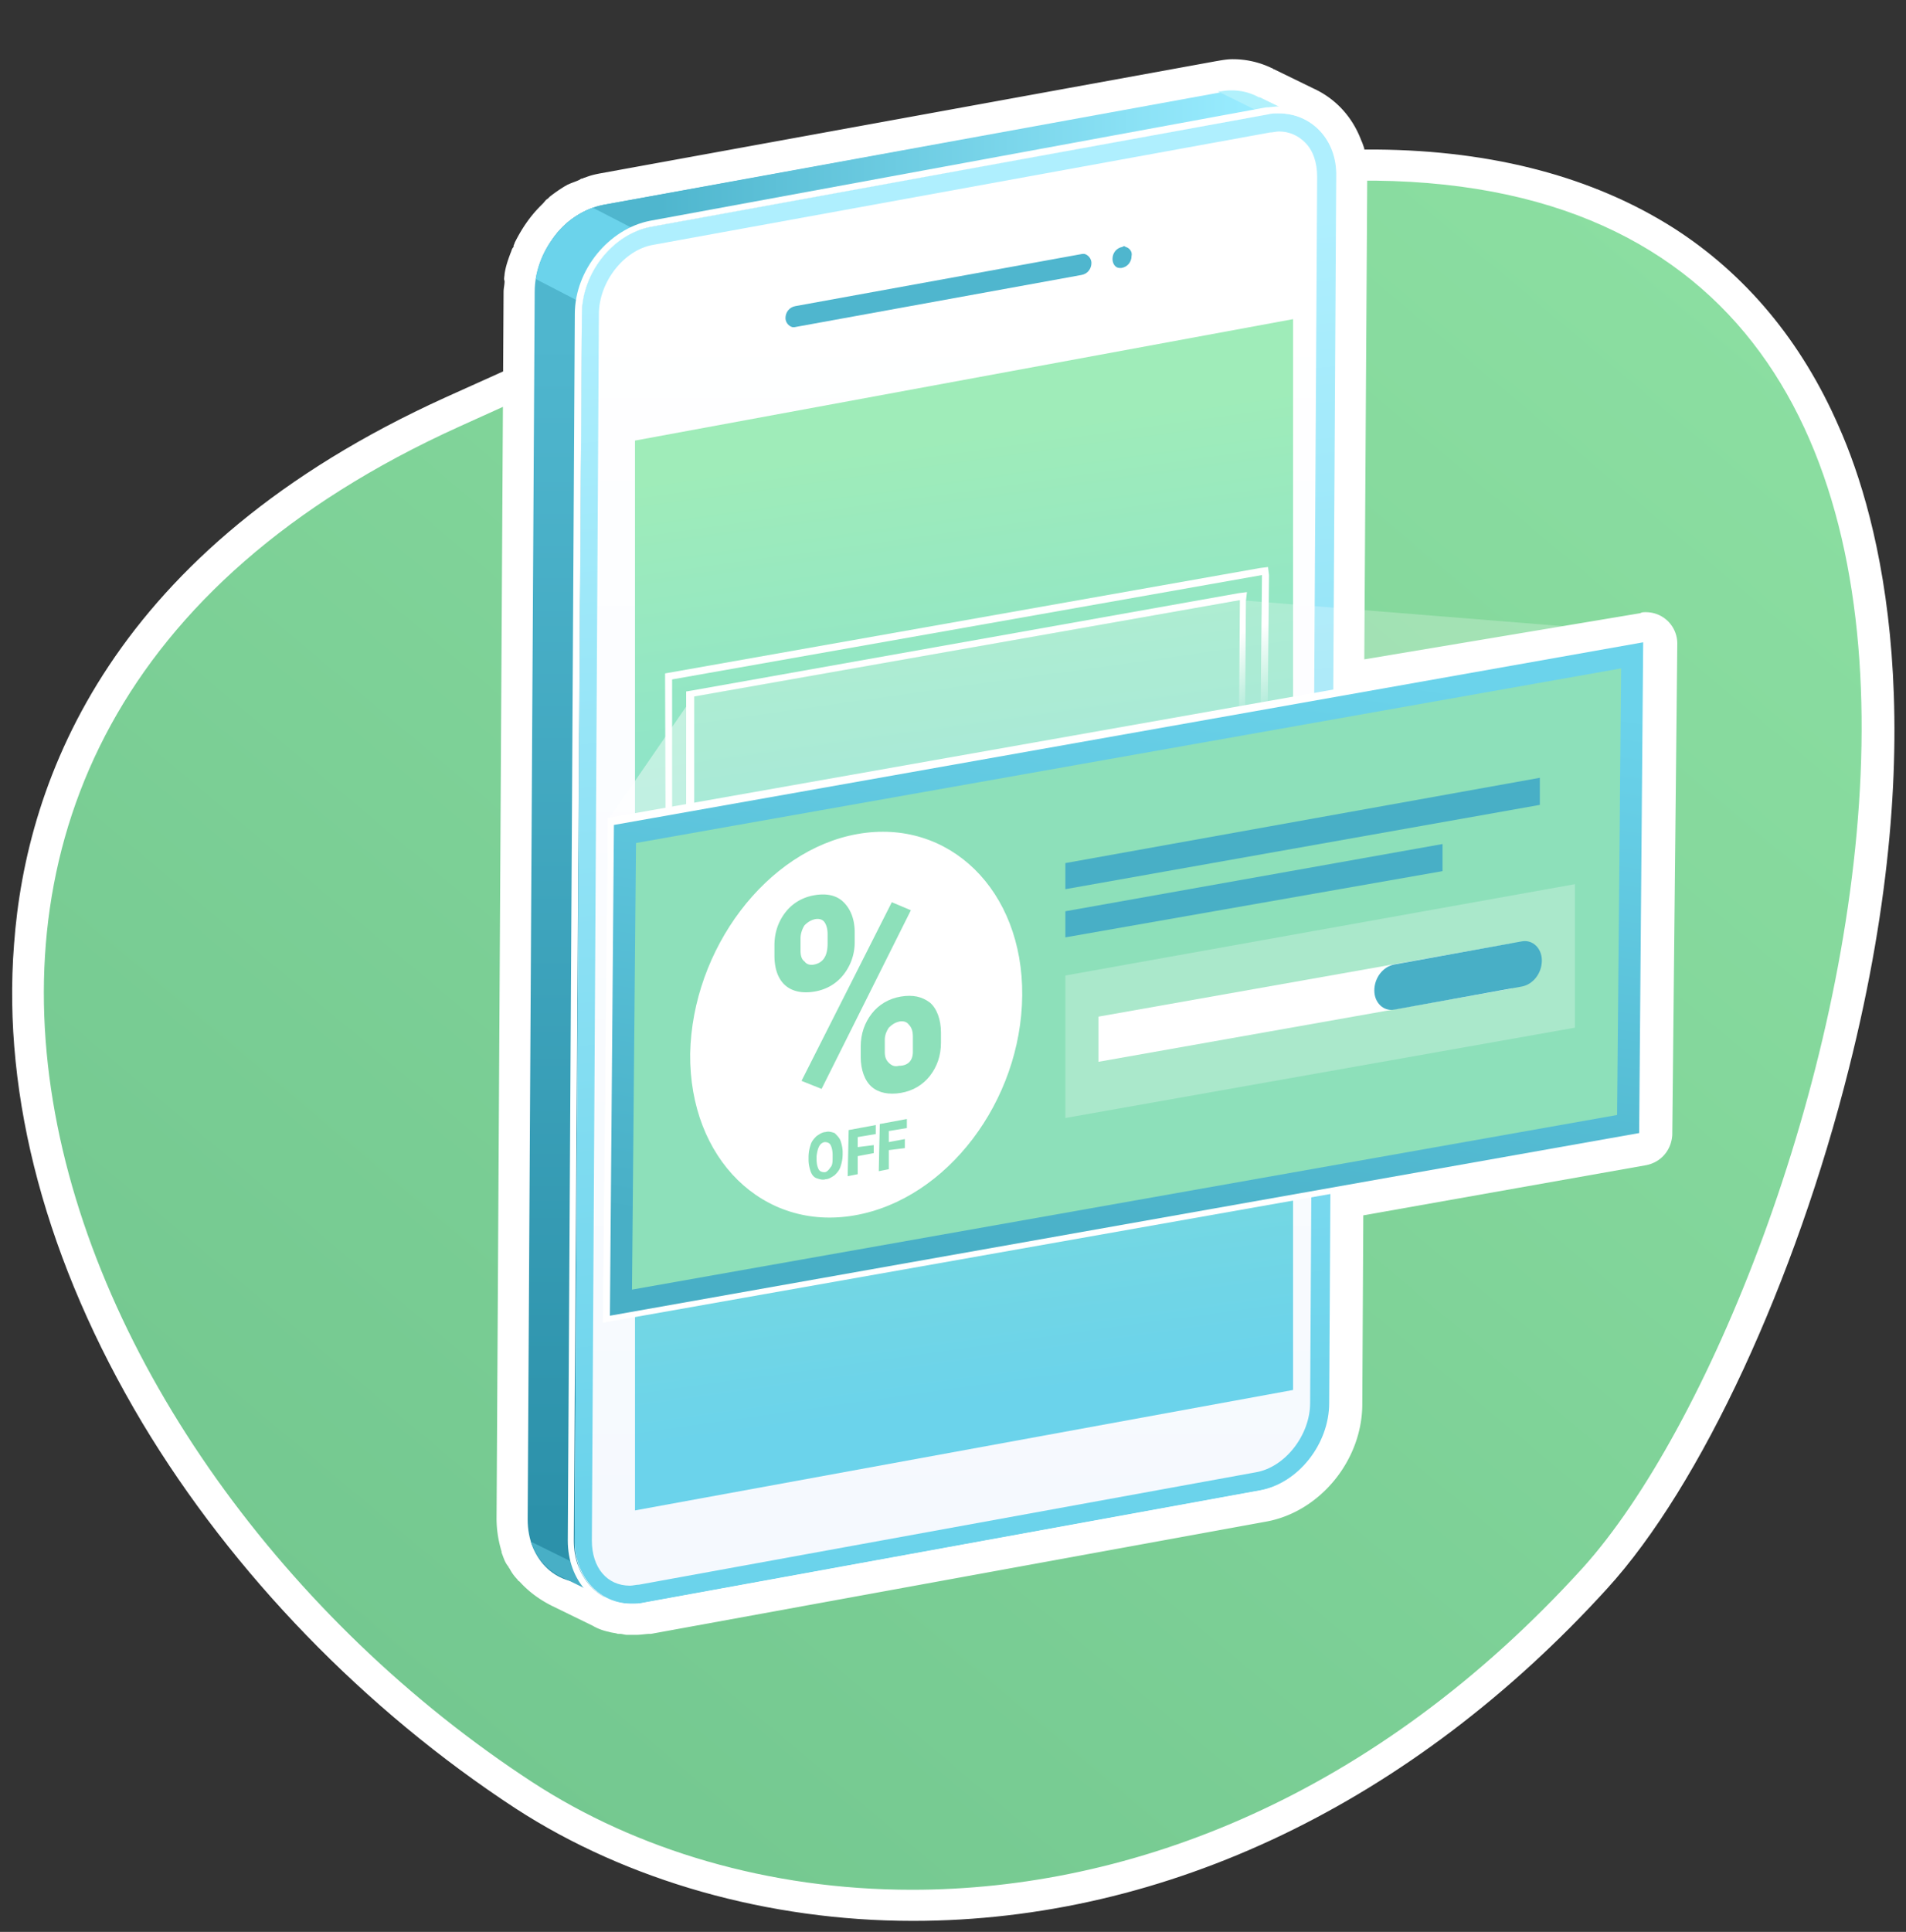 <svg xmlns="http://www.w3.org/2000/svg" viewBox="0 0 190 192.5"><rect x="0" y="0" width="190" height="192.5" fill="#333333" stroke="none"/><linearGradient id="A" gradientUnits="userSpaceOnUse" x1="162.277" y1="20.558" x2="38.271" y2="168.342"><stop offset="0" stop-color="#8bdea1"/><stop offset="1" stop-color="#74c890"/></linearGradient><path d="M90.9 189.9c-14.1 0-27.8-3.9-38.7-11C20.9 158.5.7 123.7 2.9 94.2 4.2 78.1 12.5 55.8 45.1 41c33.8-15.3 56.6-24.6 89.8-24.6h2.2c22 .3 37.1 9.2 44.7 26.7 15.4 35.3-5.6 95.1-22.9 114.1-19 21.1-43.2 32.7-68 32.7z" fill="url(#A)"/><g fill="#fff"><path d="M134.9 18h2.2c76.7.9 45.4 110.8 20.7 138.2-20.7 22.8-45 32.1-66.9 32.1-14.3 0-27.5-4-37.8-10.7-49.1-32-76-104-7.3-135.1C78.6 27.6 101.6 18 134.9 18m0-3.1c-33.5 0-56.5 9.3-90.5 24.7-33.3 15.1-41.8 38-43 54.5-1.2 15.3 3.3 31.8 12.8 47.7 9 15 22.2 28.6 37.2 38.4 11.1 7.2 25.2 11.2 39.6 11.2 25.3 0 49.8-11.8 69.2-33.1 9.4-10.3 18.8-30.7 24.1-51.8 8.6-34.1 3.1-54.8-1-64-3.7-8.5-9.3-15.2-16.5-19.8-7.9-5-17.8-7.7-29.6-7.8h-2.3z"/><path d="M62.5 161.4c-.2 0-.4 0-.6-.1h-.2c-.2 0-.5-.1-.7-.2-.5-.1-.9-.3-1.4-.5l-4.1-2c-1-.4-1.9-1.1-2.7-2l-.1-.1c-.3-.3-.5-.6-.6-.9-.1-.1-.1-.2-.2-.3-.2-.3-.3-.7-.5-1.1-.3-.9-.5-1.9-.5-2.8L51.8 29c0-.3 0-.7.1-1.1v-.4c.1-.6.3-1.1.5-1.8.1-.2.1-.4.2-.6s.1-.2.1-.3c.5-1.2 1.3-2.3 2.3-3.3l.2-.2c.1-.1.3-.3.5-.4l.2-.2 1.3-.9.2-.1c.3-.2.7-.3 1-.5.1 0 .1 0 .2-.1.1 0 .1 0 .2-.1.4-.2.8-.3 1.2-.3l61.5-11.2c.5-.1 1-.1 1.4-.1 1.2 0 2.3.3 3.3.8 0 0 .1 0 .1.1l4 2c1.9.8 3.3 2.3 4 4.3.1.2.2.5.2.7.1.3.1.5.2.8v.1c0 .2.1.4.1.7v.8l-.3 50 29.1-5.1h.3c.4 0 .7.1 1 .4.4.3.6.7.5 1.2l-.5 48.9c0 .7-.5 1.4-1.3 1.5l-29.5 5.2-.1 20.2c0 4.8-3.7 9.4-8.2 10.2l-61.5 11.2c-.4.1-.8.1-1.2.1h-.2c0-.1-.3-.1-.4-.1z"/><path d="M122.9 9c1 0 1.9.2 2.7.7l4 2c1.5.6 2.6 1.8 3.2 3.4.1.2.1.4.2.6 0 .2.1.4.1.6v.1c0 .2 0 .4.1.5v.7l-.3 51.8 30.9-5.4-.5 48.9-30.7 5.5-.1 21.4c0 4.1-3.1 8-6.9 8.7l-61.5 11.2c-.4.1-.7.1-1.1.1h-1c-.2 0-.4-.1-.6-.1-.4-.1-.8-.3-1.1-.4l-4.1-2c-.8-.3-1.5-.9-2.1-1.5l-.1-.1a3.04 3.04 0 0 1-.5-.7c0-.1-.1-.1-.1-.2-.1-.3-.3-.6-.4-.9-.2-.7-.4-1.5-.4-2.3L53.3 29c0-.4 0-.8.1-1.2.1-.5.2-1 .4-1.6.1-.2.1-.4.2-.5 0-.1.1-.2.1-.2.5-1.1 1.1-2 2-2.8l.2-.2c.1-.1.3-.2.4-.3l.2-.2c.4-.3.7-.6 1.1-.8 0 0 .1 0 .1-.1.3-.2.6-.3.9-.4h.1c.4-.1.8-.3 1.2-.3l61.5-11.2c.3-.2.7-.2 1.1-.2m0-3.1c-.6 0-1.1.1-1.7.2L59.7 17.3c-.5.1-.9.2-1.4.4-.1 0-.2.1-.3.1s-.2.1-.2.1c-.4.2-.8.3-1.2.5-.1 0-.1.1-.2.1a15.26 15.26 0 0 0-1.6 1.1l-.2.2c-.2.1-.3.3-.5.5l-.2.2c-1.1 1.1-1.9 2.3-2.6 3.7 0 .1-.1.2-.1.3v.1c-.2.2-.2.4-.3.6-.3.8-.5 1.4-.6 2.1 0 .2-.1.5 0 .7 0 .4-.1.7-.1 1.1l-.7 122.2c0 1.2.2 2.3.5 3.3v.1c.2.5.3.9.6 1.3.1.1.1.2.2.3a4.44 4.44 0 0 0 .8 1.1c0 .1.1.1.2.2.9 1 2 1.8 3.2 2.4l4.1 2c.5.3 1.1.5 1.6.6.3.1.6.1.9.2h.2c.2 0 .5.1.7.1h.9c.5 0 1-.1 1.4-.1h.1l61.4-11.2c5.3-1 9.5-6.1 9.5-11.7l.1-18.8 28.2-5c1.5-.3 2.5-1.5 2.6-3l.5-49a3.12 3.12 0 0 0-3.1-3.1h-.1c-.2 0-.3 0-.5.1L136 65.7l.3-49.1c0-.2 0-.5-.1-.7v-.2c0-.2-.1-.5-.2-.8v-.1c-.1-.3-.2-.6-.3-.8-.9-2.4-2.6-4.2-4.8-5.2L127 6.9c-.1 0-.1-.1-.2-.1a8.91 8.91 0 0 0-3.9-.9z"/></g><linearGradient id="B" gradientUnits="userSpaceOnUse" x1="90.556" y1="33.702" x2="90.556" y2="151.703"><stop offset="0" stop-color="#4fb6ce"/><stop offset="1" stop-color="#2c91aa"/></linearGradient><path d="M60.2 20.4c-3.8.7-6.9 4.6-6.9 8.7l-.7 122.3c0 4.1 3 6.9 6.8 6.2l61.5-11.2c3.8-.7 6.9-4.6 6.9-8.7l.7-122.2c0-4.1-3-6.9-6.8-6.2L60.2 20.4z" fill="url(#B)"/><linearGradient id="C" gradientUnits="userSpaceOnUse" x1="123.798" y1="34.847" x2="65.859" y2="34.847"><stop offset="0" stop-color="#98ebfe"/><stop offset="1" stop-color="#4fb6ce"/></linearGradient><path d="M60.2 20.4l61.5-11.2c3.8-.7 6.9 2.1 6.8 6.2l-.3 45.4-73.1-37c1.2-1.8 3.1-3 5.1-3.4z" fill="url(#C)"/><path d="M121.7 9.1c1.1-.2 2.3-.1 3.4.4l.4.2h.1l4.7 2.3-1.2.9-7.7-3.8h.3z" fill="#b1f1fc"/><path d="M52.9 153.6l7.9 3.9-.6 1.7-4.5-2.2c-1.3-.7-2.3-1.9-2.8-3.4z" fill="#48afc6"/><path d="M59.1 20.7l69.2 35.7-.1 10.1-74.8-38.7c.5-3.1 2.8-6.1 5.7-7.1z" fill="#6bd3eb"/><linearGradient id="D" gradientUnits="userSpaceOnUse" x1="95.244" y1="29.383" x2="95.244" y2="153.132"><stop offset="0" stop-color="#fff"/><stop offset="1" stop-color="#f5f9fe"/></linearGradient><path d="M58 31.3c0-4.1 3.1-8 6.9-8.7l61.5-11.2c3.8-.7 6.9 2.1 6.8 6.2l-.7 122.2c0 4.1-3.1 8-6.9 8.7l-61.5 11.2c-3.8.7-6.9-2.1-6.8-6.2L58 31.3z" fill="url(#D)"/><linearGradient id="E" gradientUnits="userSpaceOnUse" x1="89.091" y1="25.97" x2="101.313" y2="144.795"><stop offset="0" stop-color="#afeffe"/><stop offset="1" stop-color="#6bd3eb"/></linearGradient><path d="M127.5 11.3c-.4 0-.8 0-1.2.1L64.9 22.6c-3.8.7-6.9 4.6-6.9 8.7l-.7 122.2c0 3.7 2.5 6.3 5.7 6.3.4 0 .8 0 1.2-.1l61.5-11.2c3.8-.7 6.9-4.6 6.9-8.7l.7-122.2c0-3.7-2.5-6.3-5.8-6.3zm3.1 128.5c0 3.2-2.5 6.4-5.4 6.9l-61.5 11.2c-.3 0-.6.1-.9.1-2.3 0-3.8-1.8-3.8-4.5l.7-122.2c0-3.2 2.5-6.4 5.4-6.9l61.5-11.2c.3 0 .6-.1.9-.1 1 0 1.9.4 2.6 1.1.8.8 1.2 2 1.2 3.4l-.7 122.2z" fill="url(#E)"/><path d="M107.9 25.3l-28.6 5.2c-.6.1-1 .6-1 1.2 0 .4.3.8.7.9h.2l28.6-5.2c.6-.1 1-.6 1-1.2 0-.4-.3-.8-.7-.9h-.2m4-.7c-.6.1-1 .6-1 1.2 0 .5.3.9.7.9h.2c.6-.1 1-.6 1-1.2.1-.4-.2-.8-.6-.9-.1-.1-.2-.1-.3 0" fill="#4fb6ce"/><linearGradient id="F" gradientUnits="userSpaceOnUse" x1="89.511" y1="44.066" x2="102.819" y2="139.221"><stop offset="0" stop-color="#9fecb9"/><stop offset="1" stop-color="#6bd3eb"/></linearGradient><path d="M128.9 31.8v106.7l-65.6 12V43.9z" fill="url(#F)"/><path d="M127.5 11.3c3.2 0 5.8 2.6 5.7 6.3l-.7 122.2c0 4.1-3.1 8-6.9 8.7l-61.5 11.2c-.4.1-.8.1-1.2.1-3.2 0-5.7-2.6-5.7-6.3L58 31.3c0-4.1 3.1-8 6.9-8.7l61.5-11.2c.3-.1.7-.1 1.1-.1m0-.7c-.4 0-.9.1-1.3.1L64.8 22c-4.1.8-7.5 4.9-7.5 9.3l-.7 122.2c0 4 2.7 7 6.4 7 .4 0 .9-.1 1.3-.1l61.5-11.2c4.1-.8 7.5-4.9 7.5-9.3l.7-122.2c0-2-.7-3.9-1.9-5.2-1.3-1.2-2.9-1.9-4.6-1.9z" fill="#fff"/><g opacity=".6" fill="#fff"><path d="M123.6 59.8l-54.5 9.6-8.4 12.2-.6 50.3 104.5-68.8z" opacity=".4"/><path d="M69.1 69.4l-8.4 12.2-.6 50.3 9-20.8z" opacity=".6"/></g><linearGradient id="G" gradientUnits="userSpaceOnUse" x1="85.064" y1="56.933" x2="107.682" y2="98.59"><stop offset=".512" stop-color="#fff"/><stop offset=".679" stop-color="#fff" stop-opacity="0"/></linearGradient><path d="M125.8 57.3l-.3 30.7L67 98.4V67.7l58.8-10.4m.6-.8l-.8.1-59.3 10.5v.6l.1 31.5.8-.1 59-10.5V88l.3-30.7-.1-.8z" fill="url(#G)"/><linearGradient id="H" gradientUnits="userSpaceOnUse" x1="86.282" y1="59.204" x2="106.444" y2="96.338"><stop offset=".503" stop-color="#fff"/><stop offset=".687" stop-color="#fff" stop-opacity="0"/></linearGradient><path d="M123.6 59.8l-.2 26.4-54.2 9.6V69.4l54.4-9.6m.7-.8l-.8.1L69 68.8l-.6.1v27.8l.8-.1 54.8-9.7v-.6l.2-26.4.1-.9z" fill="url(#H)"/><linearGradient id="I" gradientUnits="userSpaceOnUse" x1="117.42" y1="64.185" x2="107.676" y2="127.917"><stop offset="0" stop-color="#6bd3eb"/><stop offset="1" stop-color="#48afc6"/></linearGradient><path d="M60.9 81.9l103.3-18.3-.5 49.6-103.2 18.3z" fill="url(#I)"/><path d="M163.8 64l-.4 48.9-102.6 18.2.4-48.9L163.8 64m.8-.9l-104 18.4-.5 50.3 104-18.4.5-50.3z" fill="#fff"/><path d="M63.4 84l98.2-17.4-.4 44.5L63 128.5z" fill="#8de0ba"/><path d="M85.5 83.1c9.1-1.6 16.5 5.6 16.4 16.1s-7.5 20.3-16.7 21.9c-9.1 1.6-16.5-5.6-16.4-16.1.2-10.4 7.6-20.3 16.7-21.9z" fill="#fff"/><g fill="#8de0ba"><path d="M88.9 89.9l1.9.8-8.9 17.8-2-.8zm3.8 10c.7.6 1.1 1.7 1.1 3v1c0 1.3-.4 2.4-1.1 3.3s-1.7 1.5-2.9 1.7-2.2 0-2.9-.6-1.1-1.7-1.1-3v-1c0-1.3.4-2.4 1.1-3.3s1.7-1.5 2.9-1.7 2.1 0 2.9.6zm-1.7 4.9v-1.5c0-.5-.1-.9-.4-1.2-.2-.3-.6-.4-1-.3s-.7.3-1 .6c-.2.3-.4.7-.4 1.2v1.2c0 .5.1.8.4 1.1s.6.4 1 .3c.9 0 1.4-.5 1.4-1.4"/><path d="M84.1 97.1c-.7.9-1.7 1.5-2.9 1.7s-2.2 0-2.9-.6-1.1-1.6-1.1-3v-1c0-1.3.4-2.4 1.1-3.3s1.7-1.5 2.9-1.7 2.2 0 2.9.7 1.1 1.7 1.1 3v1c0 1.2-.4 2.3-1.1 3.2zm-4.3-2.4c0 .5.1.9.4 1.1.2.3.6.4 1 .3.9-.2 1.3-.9 1.3-2.1v-.9c0-.5-.1-.9-.3-1.2s-.6-.4-1-.3-.7.3-1 .6c-.2.3-.4.8-.4 1.3v1.2m7.5 17.4v.9l-1.8.3v1l1.6-.2v.8l-1.6.3v1.8l-1 .2.1-4.6zm3.1-.6v.9l-1.8.3v1.1l1.6-.3v.9l-1.6.2v1.9l-1 .2.1-4.7zm-6.6 2.2c.1.3.2.7.2 1.1v.2a3.73 3.73 0 0 1-.2 1.2c-.1.4-.4.7-.6.9-.3.2-.6.4-.9.4-.3.1-.6 0-.9-.1s-.5-.4-.6-.7-.2-.7-.2-1.1v-.3a3.73 3.73 0 0 1 .2-1.2c.1-.4.4-.7.6-.9.3-.2.6-.4.9-.4.3-.1.6 0 .9.1.3.3.5.5.6.8zm-.8 1.6v-.2c0-.5-.1-.8-.2-1s-.3-.3-.6-.3c-.5.1-.7.6-.8 1.4v.3c0 .5.1.8.2 1s.3.3.6.3c.2 0 .4-.2.6-.5.2-.2.2-.6.2-1"/></g><g fill="#fff"><path d="M106.2 97.2l50.8-9.1v14.3l-50.8 9z" opacity=".25"/><path d="M150.7 98.5l-41.2 7.3v-4.5l41.2-7.3z"/></g><path d="M151.7 93.8c1.1-.2 2 .7 2 1.9 0 1.3-.9 2.4-2 2.6l-12.7 2.3c-1.1.2-2-.7-2-1.9 0-1.3.9-2.4 2-2.6l12.7-2.3zm-45.5-3l37.6-6.7v2.7l-37.6 6.6zm0-4.8l47.3-8.5v2.7l-47.3 8.4z" fill="#48afc6"/></svg>